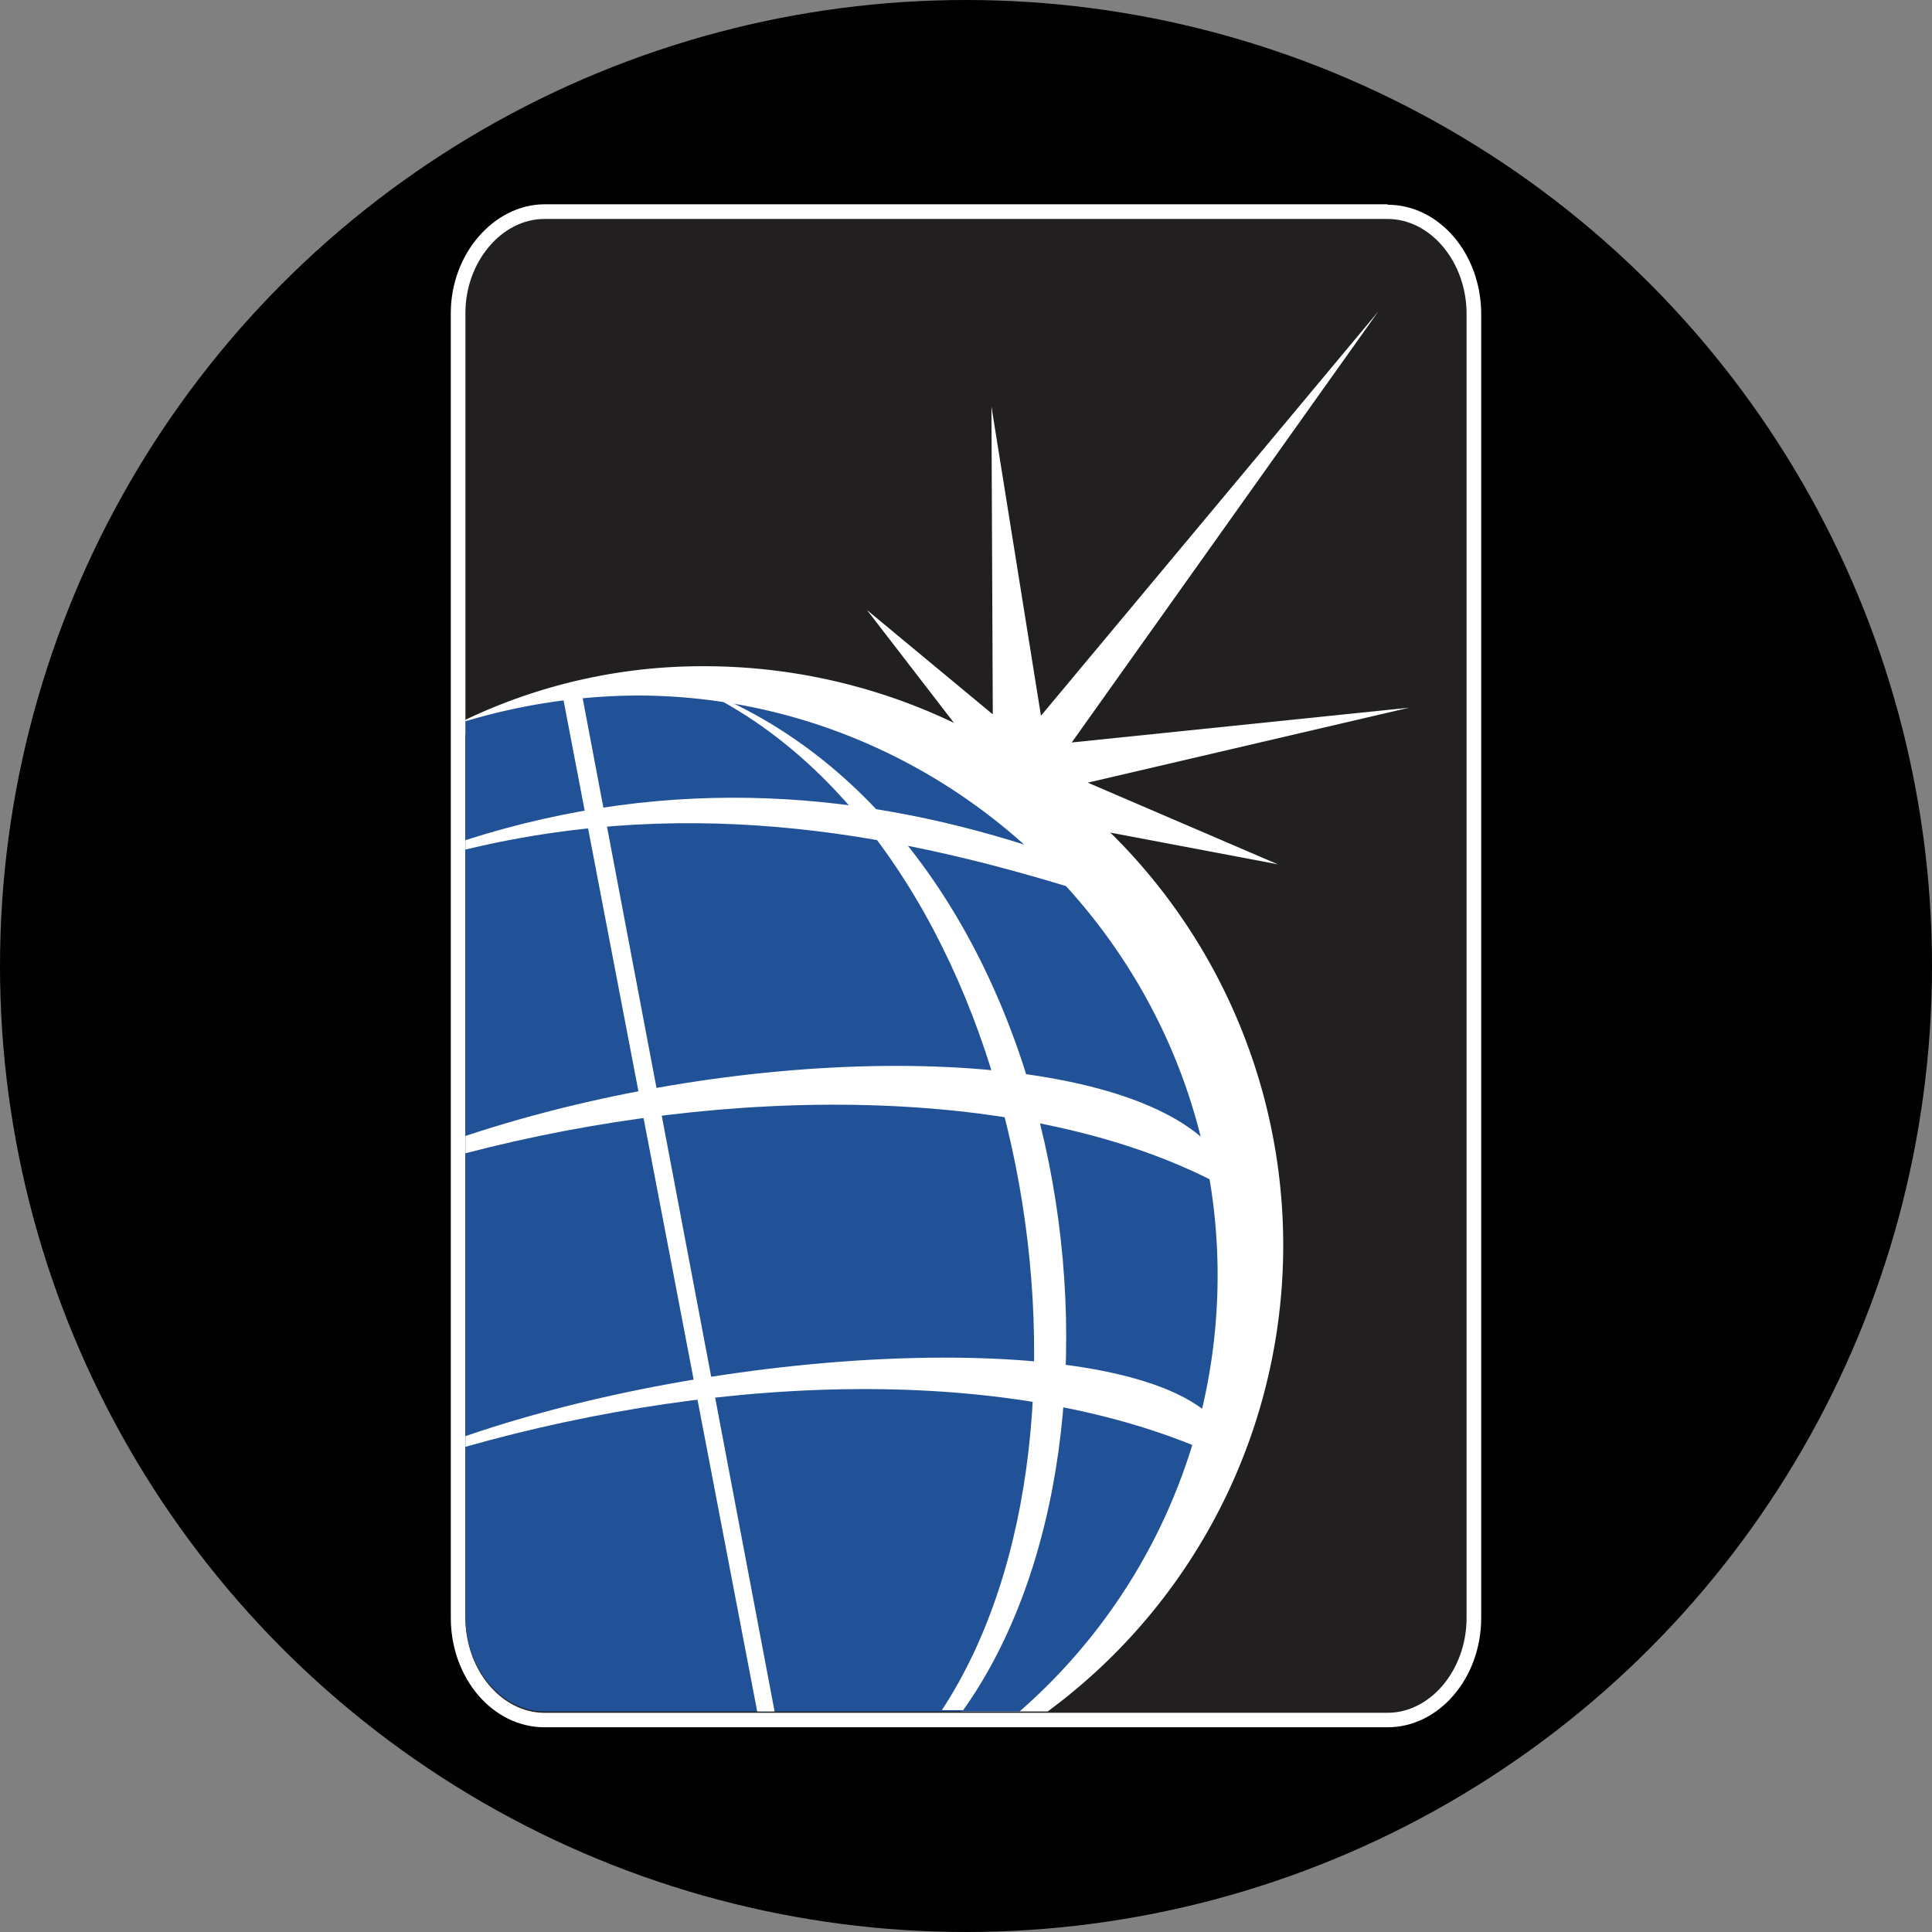 <?xml version='1.0' encoding='utf-8'?>
<svg xmlns="http://www.w3.org/2000/svg" viewBox="0 0 300 300" width="300" height="300"><rect x="0" y="0" width="300" height="300" fill="#808080" stroke="none"/><defs><clipPath id="bz_circular_clip"><circle cx="150.0" cy="150.0" r="150.0" /></clipPath></defs><g clip-path="url(#bz_circular_clip)"><g id="Layer_1" data-name="Layer 1"><rect x="-0.5" y="-0.5" width="301" height="301" /></g><g id="Template"><path d="M84.54,267.1c-7.39,0-13.4-7.13-13.4-15.89V48.58c0-8.5,6.13-15.68,13.4-15.68H215.46c7.39,0,13.4,7.13,13.4,15.89V251.21c0,8.76-6,15.89-13.4,15.89Z" fill="#221f20" fill-rule="evenodd" /><path d="M215.46,34c6.66,0,12.27,6.65,12.27,14.75V251.21c0,8.1-5.61,14.75-12.27,14.75H84.54c-6.66,0-12.27-6.65-12.27-14.75V48.58C72.27,40.69,77.88,34,84.54,34H215.46m0-2.28H84.54C76.66,31.76,70,39.47,70,48.58V251.21c0,9.39,6.52,17,14.54,17H215.46c8,0,14.54-7.64,14.54-17V48.79c0-9.39-6.52-17-14.54-17Z" fill="#fff" /><polygon points="214.01 48.38 161.64 111.14 153.95 63.13 154.16 110.93 134.62 94.72 152.08 117.37 167.66 128.39 198.42 134.21 168.91 121.53 218.79 109.89 166.42 115.29 214.01 48.38" fill="#fff" fill-rule="evenodd" /><path d="M109.27,103.45a89.92,89.92,0,0,1,53.41,162.31H149.17A90.07,90.07,0,0,0,174.94,203c0-49.46-40.32-89.57-90-89.57a64.2,64.2,0,0,0-12.68.63v-2.29A85.47,85.47,0,0,1,109.27,103.45Z" fill="#fff" fill-rule="evenodd" /><path d="M158.31,265.76A89.81,89.81,0,0,0,189.07,198c0-49.46-40.73-90-90.19-90a94.56,94.56,0,0,0-26.61,4V251c0,8.11,5.62,14.76,12.27,14.76Z" fill="#215298" fill-rule="evenodd" /><path d="M72.27,130.46c32.42-10.39,62.56-7.48,89.78,1.67l6.65,6.44c-27.84-8.73-60.26-15.38-96.43-6.65Z" fill="#fff" fill-rule="evenodd" /><path d="M72.27,176.39c43.86-14.54,97.06-14.54,114.31.21l3.11,7.48c-29.92-16-76.89-15.58-117.42-5Z" fill="#fff" fill-rule="evenodd" /><path d="M72.27,223c41.78-14.34,101-16.84,115.76-3.12l3.33,7.27c-32-15.79-78.77-13.92-119.09-2.49Z" fill="#fff" fill-rule="evenodd" /><path d="M106.57,106.15c60.06,21.41,74,115.76,43,159.4h-3.32C175.35,221.28,159.14,129,106.57,106.15Z" fill="#fff" fill-rule="evenodd" /><polygon points="87.45 108.44 90.36 107.81 120.28 265.76 117.58 265.76 87.45 108.44" fill="#fff" fill-rule="evenodd" /></g></g></svg>